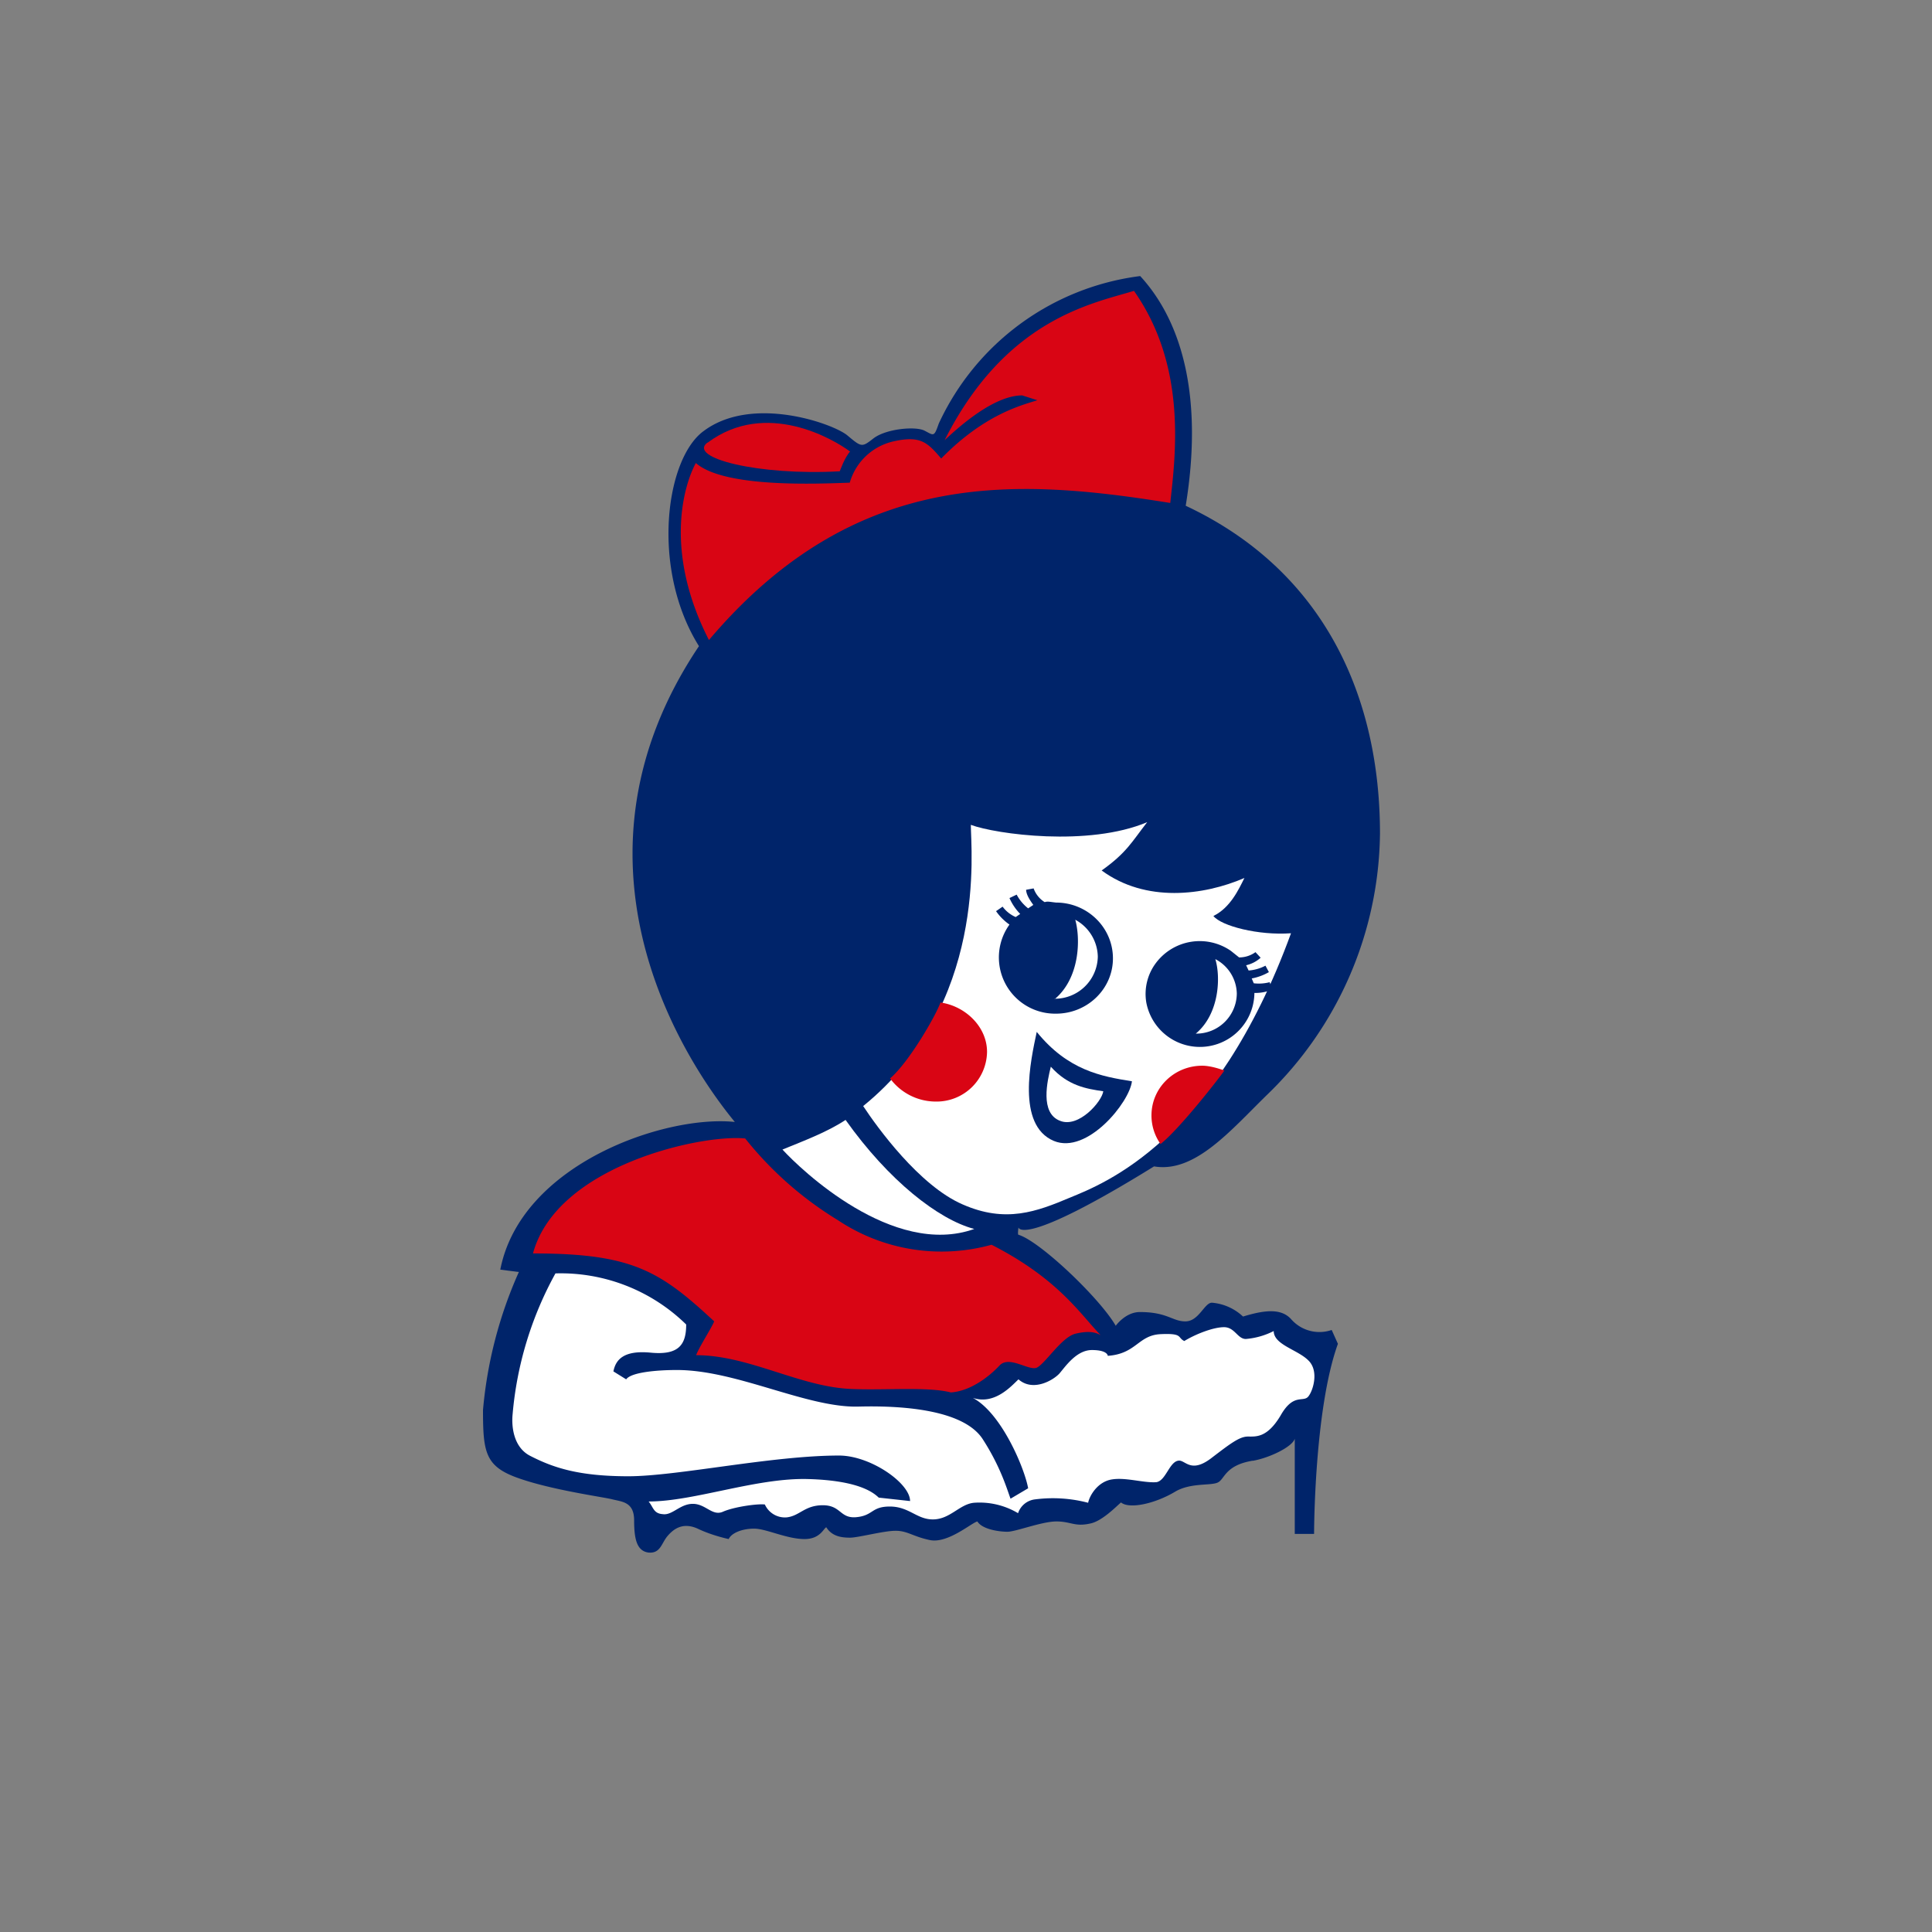 <svg xmlns="http://www.w3.org/2000/svg" width="18" height="18"><rect width="100%" height="100%" fill="#808080" stroke="none"/><path fill="#00246a" d="M11.671 13.61c.154-.026.37-.13.392-.206v.887h.18s0-1.157.222-1.771l-.058-.129a.35.35 0 0 1-.38-.103c-.09-.096-.234-.087-.446-.022a.48.48 0 0 0-.29-.129c-.07 0-.121.174-.247.174-.122 0-.167-.087-.424-.087-.135 0-.225.128-.225.128-.145-.253-.704-.787-.906-.848-.01 0 0-.068 0-.068s.025.197 1.263-.569c.382.065.717-.34 1.054-.668a3.43 3.43 0 0 0 1.051-2.433c0-1.267-.514-2.446-1.81-3.054.161-.987-.022-1.703-.424-2.14a2.4 2.4 0 0 0-1.877 1.375c-.045.129-.045.11-.135.064-.087-.041-.353-.016-.47.071-.112.087-.112.087-.247-.026-.131-.109-.884-.379-1.337-.041-.357.257-.495 1.285-.045 2.005-1.318 1.964-.202 3.78.334 4.433-.646-.068-1.992.389-2.185 1.376l.173.022a4 4 0 0 0-.334 1.286c0 .395.02.527.334.636.312.11.785.174.871.196.09.023.203.023.203.196 0 .177.026.286.135.3.112.009.119-.088.177-.155.058-.068.144-.129.28-.068.134.065.289.097.289.097.025-.055.122-.097.237-.097.113 0 .303.097.47.097.144 0 .176-.097.202-.11.055.087.145.097.222.097s.312-.064.424-.064c.113 0 .161.054.322.087.167.032.385-.161.44-.174.045.074.203.096.28.096s.321-.096.456-.096.17.051.312.02c.112-.02.247-.161.29-.197.08.065.32.01.504-.1.144-.086.334-.054.398-.086.065-.03.065-.16.325-.203"/><path fill="#fff" d="M11.279 13.59c.177-.135.267-.206.347-.206.077 0 .18.013.305-.196.12-.212.21-.119.258-.177.045-.054.102-.24 0-.337-.1-.1-.322-.145-.322-.273a.7.7 0 0 1-.26.074c-.077 0-.103-.11-.203-.11s-.266.065-.37.129c-.067-.032-.009-.074-.221-.064-.21.01-.225.183-.492.202 0 0 0-.054-.148-.054-.144 0-.247.154-.302.218-.058.064-.247.174-.382.055-.068.064-.222.24-.425.173.267.142.482.656.515.842l-.164.097c-.032-.084-.09-.293-.26-.556-.168-.257-.685-.315-1.161-.302-.482.01-1.131-.341-1.688-.341-.192 0-.427.022-.472.087l-.119-.074c.022-.113.1-.2.354-.174.257.023.324-.077.324-.263a1.67 1.67 0 0 0-1.218-.476 3.3 3.3 0 0 0-.399 1.311c-.012.12.01.306.158.386.218.113.456.193.92.193.456 0 1.336-.193 1.963-.193.293 0 .662.257.662.424l-.292-.032c-.045-.042-.177-.16-.66-.173-.481-.013-1.06.209-1.484.209.045.054.045.112.132.118.09.013.16-.096.28-.096s.18.116.279.074c.1-.045.321-.077.392-.068a.205.205 0 0 0 .203.12c.122-.013.167-.113.337-.113.167 0 .158.119.302.112.17-.012.145-.1.322-.1.18 0 .25.12.401.12.161 0 .248-.142.383-.155a.7.7 0 0 1 .411.097.19.19 0 0 1 .161-.129c.165-.021.332-.01.492.032.013-.067.09-.199.225-.218.128-.02.296.035.411.026.087-.013.12-.187.203-.2.064-.013.112.122.302-.019"/><path fill="#d90514" d="M4.966 11.678c.92 0 1.18.16 1.688.633-.026.064-.145.247-.168.315.495 0 .971.299 1.453.315.306.013.707-.023.92.032.192-.013.37-.16.456-.254.09-.087.257.045.338.026.077-.026.234-.286.366-.319.135-.032.193-.01.235.013-.19-.196-.393-.524-1.016-.842a1.74 1.74 0 0 1-1.43-.228 3.3 3.3 0 0 1-.865-.762c-.402-.042-1.755.25-1.977 1.07"/><path fill="#fff" d="M7.878 10.434c-.164.109-.376.19-.588.276.167.183 1.029 1.01 1.787.74-.334-.088-.797-.45-1.199-1.016"/><path fill="#d90514" d="M6.59 4.124c-.184.141.472.309 1.234.267 0 0 .045-.129.096-.184-.154-.115-.784-.488-1.327-.083Z"/><path fill="#d90514" d="M7.917 4.497c-.296.01-1.167.051-1.434-.183-.11.202-.302.82.122 1.649 1.357-1.601 2.842-1.511 4.298-1.277.051-.46.154-1.276-.338-1.976-.392.119-1.195.263-1.764 1.391.16-.15.469-.417.723-.417l.141.045c-.141.045-.491.128-.896.543-.129-.151-.193-.216-.444-.16a.55.55 0 0 0-.408.385"/><path fill="#fff" d="M8.042 10.305c.132.2.524.742.926.916.402.177.69.068 1.003-.064.312-.129 1.35-.524 2.057-2.462-.305.022-.65-.068-.723-.161.157-.077.234-.244.289-.354-.38.164-.92.232-1.33-.07.234-.167.279-.264.424-.45-.547.231-1.408.112-1.643.025 0 .229.16 1.675-1.003 2.62"/><path fill="#d90514" d="M8.293 10.048a.53.53 0 0 0 .427.215.47.47 0 0 0 .476-.463c0-.234-.202-.427-.434-.46-.038.113-.29.554-.47.708m2.52.61a.46.46 0 0 1-.084-.266c0-.257.212-.463.473-.463.064 0 .144.022.206.045-.033.051-.412.54-.595.685"/><path fill="#00246a" d="M9.659 9.614c-.055.26-.193.868.16 1.016.31.128.705-.36.727-.556-.283-.045-.595-.1-.887-.46"/><path fill="#fff" d="M9.79 9.939c-.031.128-.105.433.088.504.173.068.388-.18.401-.276-.16-.023-.33-.052-.488-.228"/><path fill="#00246a" d="M9.733 8.405a.25.25 0 0 1-.103-.128l-.07.013c.002.045.031.09.067.141l-.048.032a.4.4 0 0 1-.107-.128l-.067.032a.5.5 0 0 0 .1.148l-.042.029a.3.3 0 0 1-.122-.097l-.061.042a.5.5 0 0 0 .125.125.524.524 0 0 0 .434.83c.29 0 .53-.229.53-.515 0-.289-.24-.52-.53-.52-.064-.007-.077-.013-.106-.004"/><path fill="#fff" d="M9.826 9.305a.4.4 0 0 0 .402-.392.4.4 0 0 0-.21-.344c.05.18.043.543-.192.74Z"/><path fill="#00246a" d="M11.54 8.92a.26.26 0 0 0 .157-.049l.048.052a.3.3 0 0 1-.135.07l.023.049a.4.4 0 0 0 .157-.045l.032.06a.5.5 0 0 1-.16.059l.019.045a.4.4 0 0 0 .148-.01l.025.068a.4.4 0 0 1-.167.032.508.508 0 0 1-1.007.09.48.48 0 0 1 .088-.367.51.51 0 0 1 .7-.115l.075.06Z"/><path fill="#fff" d="M11.14 9.63a.377.377 0 0 0 .383-.373.37.37 0 0 0-.2-.321c.05.164.04.508-.182.694"/></svg>